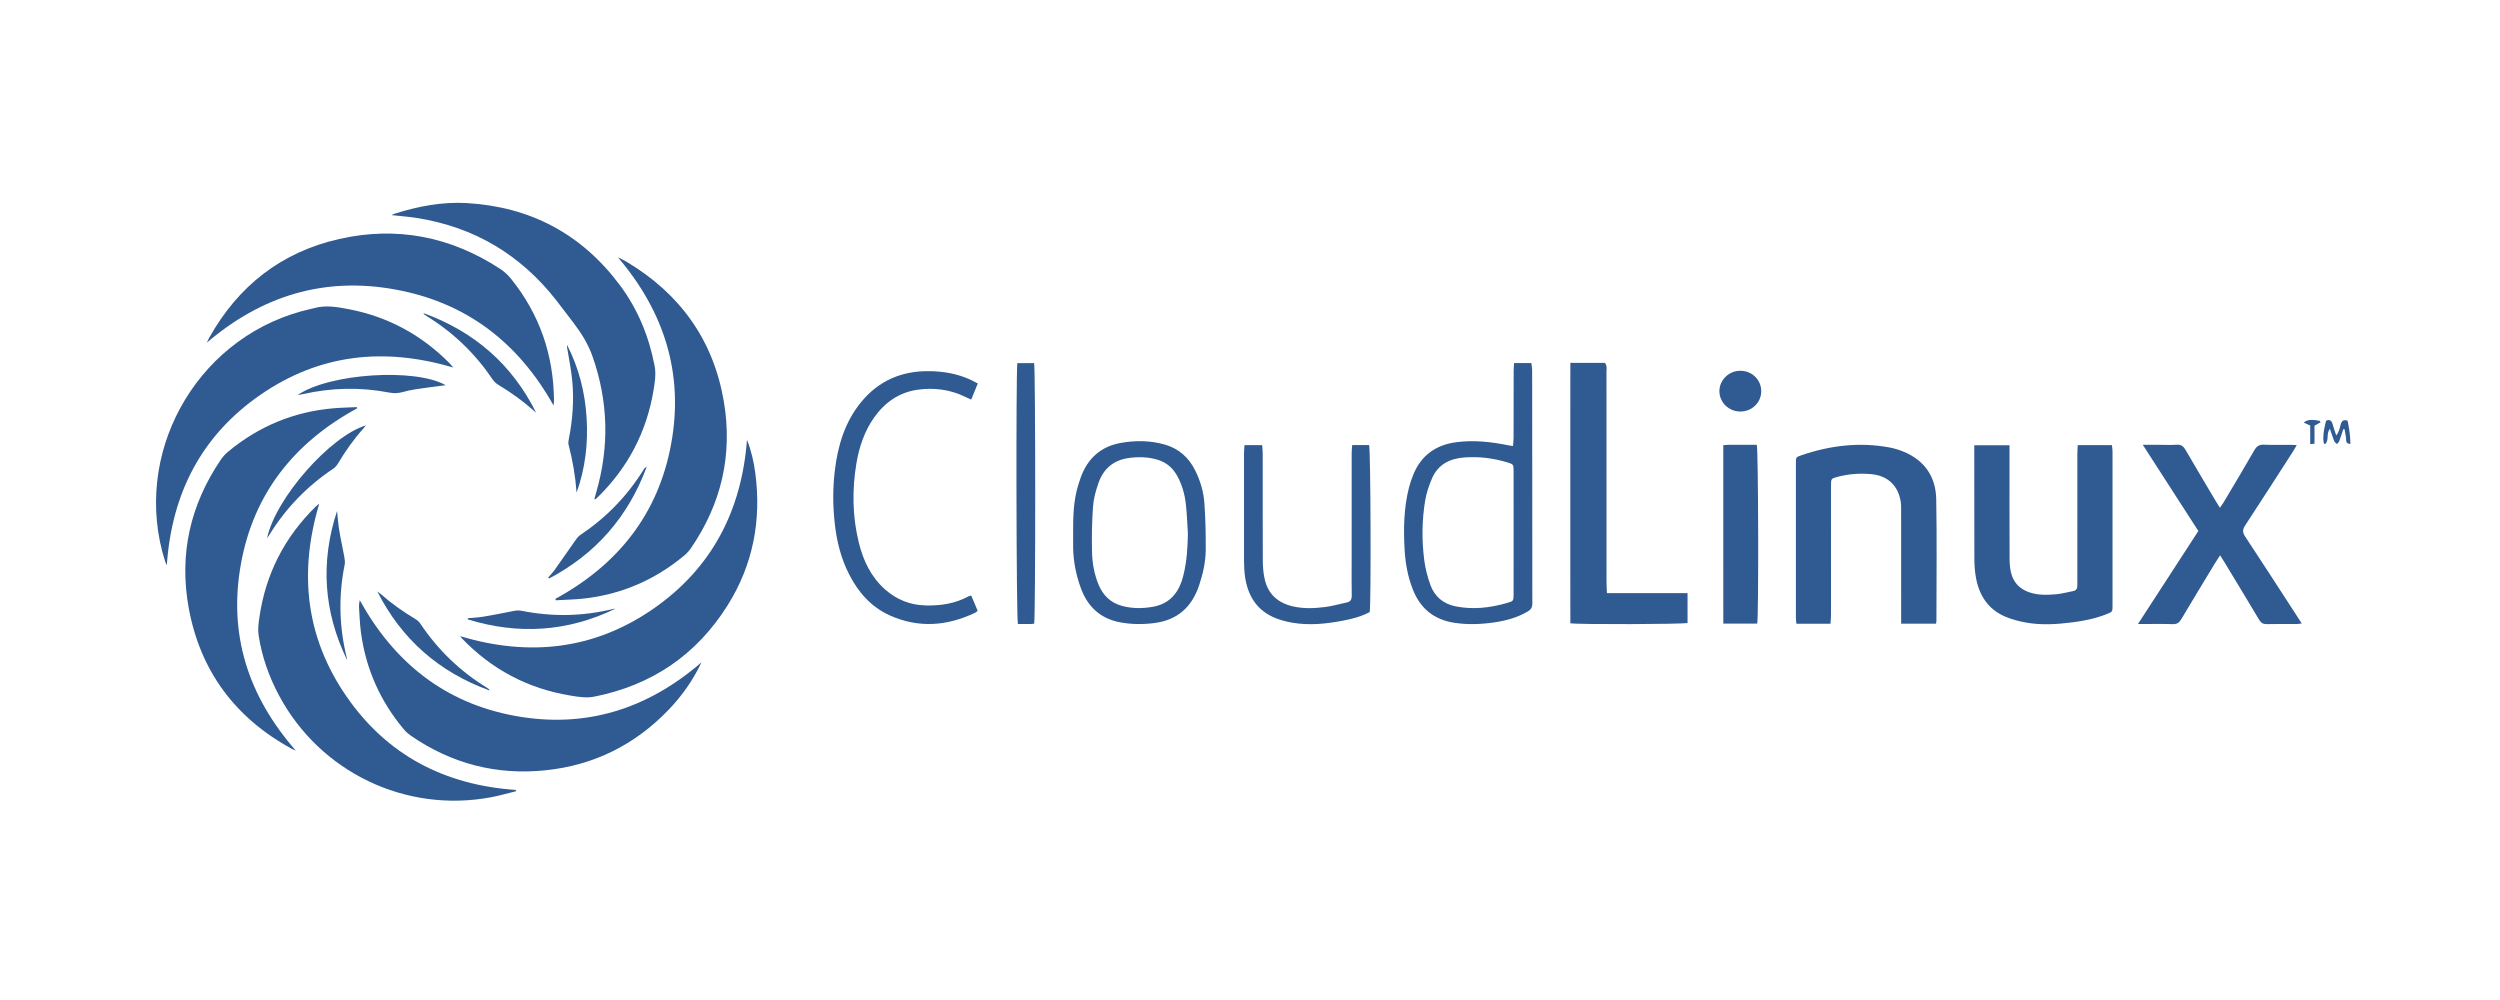 <?xml version="1.0" encoding="utf-8"?>
<!-- Generator: Adobe Illustrator 15.1.0, SVG Export Plug-In . SVG Version: 6.00 Build 0)  -->
<!DOCTYPE svg PUBLIC "-//W3C//DTD SVG 1.1//EN" "http://www.w3.org/Graphics/SVG/1.1/DTD/svg11.dtd">
<svg version="1.1" id="Layer_1" xmlns="http://www.w3.org/2000/svg" xmlns:xlink="http://www.w3.org/1999/xlink" x="0px" y="0px"
	 width="500px" height="200px" viewBox="0 150 500 200" enable-background="new 0 150 500 200" xml:space="preserve">
<path fill="#2F5A92" d="M387.207,274.738h-6.975v-1.581c0-7.078,0-14.156-0.006-21.239c0-0.475,0.015-0.957-0.054-1.426
	c-0.479-3.319-2.577-5.351-5.894-5.661c-2.271-0.211-4.522-0.054-6.731,0.53c-1.325,0.351-1.343,0.364-1.343,1.752
	c0,8.642,0,17.288-0.005,25.929c0,0.552-0.06,1.104-0.099,1.702h-6.818c-0.036-0.424-0.1-0.801-0.1-1.178
	c-0.004-10.289-0.004-20.586-0.004-30.877c0-1.224,0-1.255,1.037-1.615c5.758-1.979,11.629-2.695,17.655-1.588
	c0.957,0.18,1.913,0.469,2.819,0.838c4.195,1.725,6.474,4.99,6.559,9.526c0.148,8.118,0.041,16.238,0.036,24.358
	C387.288,274.339,387.252,274.465,387.207,274.738"/>
<path fill="#2F5A92" d="M415.547,239.021h6.832c0.045,0.418,0.126,0.831,0.126,1.242c0.004,10.288,0.004,20.575,0,30.864
	c0,1.23-0.014,1.23-1.149,1.689c-2.241,0.889-4.586,1.365-6.952,1.66c-3.06,0.388-6.137,0.584-9.189,0.037
	c-1.419-0.257-2.848-0.621-4.168-1.187c-3.494-1.491-5.305-4.375-5.905-8.075c-0.197-1.195-0.266-2.417-0.271-3.629
	c-0.022-6.984-0.015-13.975-0.015-20.961v-1.615h7.048v1.545c0,7.074-0.014,14.15,0.014,21.229c0,0.856,0.072,1.732,0.256,2.572
	c0.44,2.014,1.671,3.355,3.604,4.043c1.782,0.629,3.62,0.574,5.442,0.414c1.142-0.096,2.265-0.414,3.396-0.629
	c0.598-0.113,0.871-0.464,0.844-1.093c-0.013-0.431,0.01-0.862,0.01-1.303c0-8.331,0-16.667,0.004-24.999
	C415.471,240.272,415.516,239.715,415.547,239.021"/>
<path fill="#2F5A92" d="M427.589,274.807c4.114-6.338,8.059-12.414,12.081-18.607c-3.651-5.668-7.312-11.338-11.111-17.238h3.181
	c1.194,0,2.397,0.063,3.589-0.018c0.897-0.065,1.361,0.308,1.801,1.071c1.963,3.402,3.984,6.773,5.991,10.155
	c0.233,0.399,0.484,0.795,0.854,1.388c0.328-0.479,0.575-0.8,0.782-1.146c2.052-3.454,4.123-6.894,6.121-10.379
	c0.472-0.82,0.988-1.136,1.923-1.094c1.747,0.076,3.498,0.022,5.25,0.027c0.368,0,0.741,0.032,1.294,0.054
	c-0.302,0.525-0.517,0.925-0.769,1.311c-3.181,4.936-6.347,9.879-9.566,14.786c-0.534,0.821-0.508,1.378,0.019,2.187
	c3.399,5.147,6.751,10.34,10.109,15.514c0.377,0.574,0.745,1.149,1.204,1.869c-0.423,0.054-0.688,0.115-0.962,0.115
	c-2.003,0.01-4.011-0.025-6.019,0.022c-0.731,0.014-1.153-0.237-1.531-0.866c-2.295-3.861-4.631-7.698-6.957-11.543
	c-0.233-0.391-0.489-0.771-0.857-1.355c-0.418,0.655-0.719,1.101-1.002,1.562c-2.259,3.736-4.53,7.455-6.755,11.21
	c-0.422,0.71-0.88,1.021-1.725,0.997C432.318,274.756,430.108,274.807,427.589,274.807"/>
<path fill="#2F5A92" d="M314.07,222.576h6.906c0.494,0.579,0.319,1.262,0.319,1.886c0.009,13.937,0.005,27.871,0.009,41.802
	c0,0.73,0.051,1.459,0.082,2.356h16.123v5.974c-0.935,0.256-21.607,0.332-23.439,0.062c-0.006-3.428-0.006-6.881-0.006-10.334
	c-0.004-3.477,0-6.948,0-10.426v-10.542c0-3.472-0.004-6.948,0-10.422C314.064,229.49,314.057,226.041,314.07,222.576"/>
<path fill="#2F5A92" d="M302.604,239.201c0.041-0.635,0.112-1.177,0.112-1.725c0.015-4.424,0.005-8.853,0.015-13.283
	c0-0.505,0.059-1.01,0.09-1.581h3.445c0.053,0.418,0.156,0.865,0.16,1.316c0.022,1.388,0.01,2.778,0.01,4.166
	c0.004,14.192,0.004,28.393,0.031,42.584c0.004,0.822-0.301,1.268-0.961,1.645c-2.035,1.187-4.249,1.797-6.54,2.139
	c-2.668,0.396-5.34,0.508-8.034,0.107c-4.082-0.61-6.877-2.83-8.386-6.729c-0.979-2.523-1.469-5.156-1.622-7.855
	c-0.242-4.217-0.17-8.416,0.891-12.538c0.229-0.874,0.524-1.743,0.871-2.58c1.607-3.885,4.571-5.909,8.623-6.434
	c3.512-0.451,6.976-0.065,10.424,0.645C301.975,239.122,302.218,239.145,302.604,239.201 M302.721,256.549
	c0-4.126,0.01-8.251-0.005-12.376c0-1.255-0.04-1.33-1.157-1.669c-2.804-0.86-5.688-1.224-8.602-1.021
	c-2.902,0.198-5.336,1.338-6.566,4.213c-0.603,1.417-1.113,2.924-1.365,4.446c-0.646,3.915-0.678,7.875-0.188,11.806
	c0.216,1.706,0.651,3.413,1.235,5.03c0.854,2.367,2.632,3.816,5.074,4.297c3.469,0.688,6.886,0.293,10.25-0.678
	c1.315-0.377,1.319-0.412,1.319-1.802C302.729,264.714,302.721,260.636,302.721,256.549"/>
<path fill="#2F5A92" d="M214.628,256.58c-0.018-3.212,0.054-6.418,1.006-9.528c0.162-0.539,0.333-1.076,0.525-1.602
	c1.401-3.806,4.029-6.157,7.995-6.865c2.933-0.525,5.857-0.501,8.749,0.312c2.803,0.791,4.811,2.553,6.117,5.156
	c1.038,2.073,1.698,4.289,1.86,6.59c0.22,3.111,0.287,6.237,0.265,9.358c-0.022,2.435-0.566,4.815-1.343,7.128
	c-1.464,4.344-4.379,6.898-8.929,7.482c-2.309,0.291-4.599,0.283-6.881-0.152c-3.862-0.729-6.427-3.062-7.792-6.755
	c-0.97-2.614-1.518-5.327-1.572-8.13C214.61,258.578,214.628,257.581,214.628,256.58 M237.579,256.741
	c-0.13-1.989-0.184-3.992-0.414-5.97c-0.225-1.992-0.777-3.91-1.765-5.666c-0.885-1.579-2.179-2.654-3.903-3.164
	c-1.873-0.557-3.768-0.604-5.704-0.346c-3.067,0.414-5.102,2.125-6.108,5.033c-0.517,1.498-0.966,3.081-1.078,4.658
	c-0.215,3.023-0.278,6.068-0.202,9.097c0.054,2.21,0.436,4.406,1.275,6.478c0.907,2.228,2.475,3.729,4.783,4.339
	c2.017,0.53,4.051,0.521,6.099,0.161c2.938-0.512,4.792-2.291,5.767-5.098c0.139-0.408,0.251-0.83,0.359-1.248
	C237.367,262.302,237.524,259.529,237.579,256.741"/>
<path fill="#2F5A92" d="M194.246,269.115c0.422,1.011,0.844,1.994,1.285,3.041c-0.184,0.146-0.328,0.318-0.508,0.398
	c-5.614,2.668-11.327,3.112-17.076,0.521c-3.701-1.67-6.279-4.59-8.116-8.196c-1.635-3.198-2.497-6.629-2.883-10.2
	c-0.386-3.505-0.409-7.015,0.009-10.518c0.602-5.037,2.012-9.769,5.272-13.748c3.517-4.287,8.107-6.228,13.532-6.18
	c2.924,0.022,5.781,0.505,8.462,1.774c0.418,0.198,0.822,0.427,1.338,0.689c-0.449,1.101-0.871,2.12-1.32,3.22
	c-0.476-0.215-0.858-0.377-1.235-0.561c-3.022-1.48-6.234-1.866-9.499-1.408c-3.647,0.517-6.503,2.488-8.655,5.511
	c-1.972,2.769-3.022,5.924-3.575,9.243c-0.876,5.28-0.804,10.559,0.472,15.769c0.885,3.647,2.452,6.943,5.309,9.459
	c2.318,2.03,5.003,3.081,8.071,3.157c2.996,0.076,5.865-0.354,8.542-1.806C193.815,269.205,193.99,269.188,194.246,269.115"/>
<path fill="#2F5A92" d="M270.438,239.019h3.383c0.313,0.986,0.412,31.515,0.121,33.383c-1.641,0.895-3.449,1.365-5.291,1.716
	c-3.414,0.665-6.851,1.016-10.299,0.403c-1.293-0.232-2.602-0.584-3.787-1.131c-3.367-1.562-5.039-4.429-5.556-8.039
	c-0.152-1.074-0.197-2.166-0.202-3.252c-0.018-7.115-0.009-14.236-0.004-21.356c0-0.55,0.059-1.103,0.094-1.716h3.535
	c0.041,0.566,0.107,1.109,0.112,1.653c0.004,7.164-0.015,14.332,0.019,21.491c0.004,1.203,0.111,2.438,0.363,3.61
	c0.664,3.027,2.637,4.771,5.542,5.471c2.146,0.518,4.339,0.432,6.499,0.162c1.473-0.18,2.915-0.604,4.374-0.916
	c0.746-0.153,1.021-0.584,1.007-1.385c-0.045-2.084-0.019-4.168-0.019-6.252c0-7.379,0-14.76,0.005-22.142
	C270.334,240.173,270.396,239.623,270.438,239.019"/>
<path fill="#2F5A92" d="M344.661,239.025c0.391-0.027,0.678-0.062,0.97-0.062c1.918-0.005,3.836,0,5.727,0
	c0.314,0.997,0.392,34.244,0.086,35.758h-6.781L344.661,239.025L344.661,239.025z"/>
<path fill="#2F5A92" d="M206.835,274.729c-0.229,0.026-0.481,0.071-0.728,0.071c-0.849,0.011-1.702,0-2.528,0
	c-0.314-0.979-0.404-50.376-0.108-52.168h3.355C207.109,223.708,207.118,273.57,206.835,274.729"/>
<path fill="#2F5A92" d="M352.246,228.271c-0.021,2.291-1.926,4.089-4.275,4.036c-2.281-0.052-4.109-1.886-4.092-4.107
	c0.02-2.208,1.904-4.042,4.168-4.047C350.396,224.144,352.27,225.978,352.246,228.271"/>
<path fill="#2F5A92" d="M465.235,234.13c0.714-0.285,1.1-0.031,1.293,0.723c0.171,0.694,0.436,1.37,0.719,2.239
	c0.634-0.782,0.7-1.563,0.912-2.269c0.206-0.66,0.534-0.954,1.359-0.685c0.302,1.469,0.549,3.014,0.562,4.655
	c-1.069-0.041-0.781-0.813-0.885-1.33c-0.112-0.535-0.186-1.071-0.278-1.61c-0.086-0.004-0.176-0.009-0.256-0.013
	c-0.274,0.806-0.525,1.619-0.826,2.414c-0.077,0.213-0.292,0.368-0.445,0.548c-0.188-0.188-0.458-0.346-0.548-0.575
	c-0.31-0.777-0.557-1.585-0.849-2.457c-0.831,0.961-0.096,2.223-0.943,3.009c-0.045,0.041-0.162,0.004-0.242,0.004
	C464.517,237.86,464.678,236.095,465.235,234.13"/>
<path fill="#2F5A92" d="M464.104,234.469c-0.368,0.202-0.731,0.406-1.203,0.662v3.607c-0.292,0.031-0.489,0.051-0.857,0.087v-3.712
	c-0.521-0.238-0.895-0.409-1.289-0.588c0.579-0.588,1.607-0.681,3.206-0.346C464.004,234.276,464.054,234.373,464.104,234.469"/>
<path fill="#2F5A92" d="M78.313,193.023c0.245-0.119,0.387-0.211,0.543-0.26c4.727-1.496,9.553-2.439,14.519-2.145
	c12.75,0.746,23.009,6.209,30.64,16.47c3.571,4.801,5.785,10.224,6.908,16.097c0.319,1.651,0.045,3.274-0.22,4.889
	c-1.374,8.278-5.071,15.36-11.048,21.262c-0.153,0.157-0.319,0.308-0.49,0.451c-0.049,0.036-0.135,0.036-0.301,0.083
	c0.139-0.508,0.26-0.963,0.386-1.417c2.646-9.131,2.407-18.176-0.737-27.146c-0.849-2.423-2.174-4.57-3.705-6.6
	c-1.168-1.549-2.345-3.085-3.535-4.617c-7.13-9.142-16.412-14.667-27.874-16.488C81.759,193.342,80.099,193.221,78.313,193.023"/>
<path fill="#2F5A92" d="M110.721,231.109c-7.087-12.625-17.431-20.613-31.684-23.211c-14.224-2.594-26.669,1.264-37.657,10.62
	c0.157-0.328,0.294-0.663,0.469-0.975c5.789-10.354,14.408-17.119,25.971-19.739c11.489-2.614,22.263-0.508,32.162,5.935
	c0.887,0.575,1.633,1.276,2.295,2.102c5.636,7.038,8.408,15.086,8.52,24.078C110.802,230.314,110.748,230.714,110.721,231.109"/>
<path fill="#2F5A92" d="M71.438,231.658c-12.515,6.807-20.687,16.952-23.245,31.08c-2.553,14.085,1.399,26.459,10.968,37.382
	c-0.449-0.198-0.676-0.274-0.882-0.388c-11.244-6.176-18.235-15.521-20.539-28.155c-1.956-10.734,0.312-20.658,6.456-29.683
	c0.391-0.575,0.882-1.111,1.421-1.558c6.117-5.069,13.13-7.993,21.055-8.677c1.554-0.135,3.122-0.157,4.683-0.236L71.438,231.658z"
	/>
<path fill="#2F5A92" d="M140.296,282.468c-1.684,3.562-3.903,6.72-6.611,9.526c-6.728,6.984-14.925,11.066-24.563,12.062
	c-9.827,1.028-18.859-1.32-27.004-6.957c-0.483-0.336-0.938-0.74-1.32-1.193c-4.77-5.682-7.671-12.203-8.624-19.564
	c-0.207-1.586-0.263-3.197-0.364-4.792c-0.027-0.503,0.034-1.006,0.135-1.522c6.895,12.478,17.042,20.603,31.132,23.162
	C117.157,295.749,129.53,291.787,140.296,282.468"/>
<path fill="#2F5A92" d="M90.658,223.513c-13.833-4.117-26.784-2.711-38.592,5.459c-11.768,8.145-17.716,19.692-18.7,34.071
	c-0.155-0.352-0.276-0.557-0.348-0.781c-6.701-21.15,5.798-44.094,27.245-50.004c0.86-0.233,1.738-0.409,2.603-0.643
	c2.313-0.631,4.599-0.218,6.867,0.216c7.842,1.509,14.561,5.14,20.17,10.813C90.13,222.873,90.328,223.126,90.658,223.513"/>
<path fill="#2F5A92" d="M103.202,308.244c-1.65,0.403-3.288,0.889-4.956,1.199c-17.105,3.232-34.246-5.004-42.45-20.364
	c-2.019-3.781-3.422-7.779-4.071-12.005c-0.18-1.15-0.022-2.381,0.148-3.549c1.233-8.668,5.008-16.069,11.262-22.2
	c0.18-0.175,0.391-0.323,0.719-0.589c-4.144,13.793-2.708,26.742,5.434,38.541c8.127,11.771,19.668,17.746,33.874,18.707
	C103.175,308.073,103.189,308.154,103.202,308.244"/>
<path fill="#2F5A92" d="M111.076,269.771c12.472-6.795,20.588-16.938,23.157-31.003c2.569-14.069-1.392-26.44-10.658-37.318
	c0.575,0.301,1.172,0.566,1.729,0.898c10.698,6.382,17.368,15.641,19.461,27.938c1.806,10.606-0.467,20.437-6.566,29.334
	c-0.373,0.539-0.835,1.052-1.343,1.474c-5.852,4.879-12.558,7.788-20.139,8.623c-1.841,0.198-3.706,0.233-5.561,0.342
	C111.129,269.964,111.103,269.865,111.076,269.771"/>
<path fill="#2F5A92" d="M149.396,237.966c0.858,2.171,1.375,4.421,1.671,6.706c1.235,9.43-0.467,18.287-5.529,26.366
	c-6.225,9.937-15.176,16.003-26.683,18.289c-1.612,0.323-3.198,0.045-4.774-0.216c-8.525-1.393-15.769-5.236-21.743-11.479
	c-0.074-0.071-0.13-0.166-0.285-0.387c13.755,4.11,26.703,2.718,38.502-5.416C142.331,263.712,148.318,252.184,149.396,237.966"/>
<path fill="#2F5A92" d="M107.231,232.538c-0.184-0.157-0.373-0.312-0.557-0.474c-2.145-1.913-4.48-3.564-6.937-5.055
	c-0.46-0.274-0.9-0.665-1.199-1.107c-3.47-5.138-7.815-9.351-13.09-12.607c-0.188-0.115-0.373-0.238-0.557-0.366
	c-0.045-0.034-0.074-0.104-0.22-0.319C94.914,216.34,102.414,222.908,107.231,232.538"/>
<path fill="#2F5A92" d="M53.423,257.622c1.646-7.93,12.6-20.389,19.753-22.542c-0.189,0.236-0.312,0.411-0.452,0.566
	c-1.949,2.167-3.622,4.532-5.113,7.038c-0.24,0.4-0.57,0.795-0.952,1.049c-5.257,3.503-9.538,7.947-12.841,13.328
	C53.744,257.188,53.652,257.299,53.423,257.622"/>
<path fill="#2F5A92" d="M59.529,229.003c6.364-4.352,23.53-5.423,29.6-1.969c-1.96,0.263-3.968,0.51-5.974,0.815
	c-0.885,0.128-1.763,0.321-2.618,0.563c-0.878,0.245-1.711,0.285-2.621,0.112c-5.818-1.127-11.621-1-17.404,0.316
	C60.243,228.9,59.962,228.934,59.529,229.003"/>
<path fill="#2F5A92" d="M69.403,281.971c-4.682-9.645-5.345-19.557-1.997-29.761c0.148,1.308,0.236,2.623,0.452,3.916
	c0.29,1.767,0.689,3.508,1.008,5.265c0.09,0.504,0.164,1.043,0.067,1.535c-1.26,6.279-1.112,12.514,0.447,18.725
	C69.403,281.754,69.394,281.866,69.403,281.971"/>
<path fill="#2F5A92" d="M97.905,288.096c-10.128-3.691-17.59-10.236-22.438-19.803c0.211,0.157,0.438,0.303,0.635,0.473
	c2.129,1.887,4.433,3.521,6.87,4.977c0.402,0.242,0.815,0.557,1.067,0.943c3.532,5.291,8.003,9.603,13.436,12.916
	c0.124,0.076,0.238,0.172,0.353,0.266C97.847,287.88,97.847,287.925,97.905,288.096"/>
<path fill="#2F5A92" d="M109.629,265.531c0.431-0.512,0.903-0.997,1.289-1.536c1.406-1.968,2.771-3.966,4.168-5.938
	c0.274-0.387,0.58-0.789,0.961-1.051c5.129-3.423,9.337-7.734,12.603-12.969c0.099-0.157,0.202-0.312,0.314-0.46
	c0.036-0.045,0.117-0.054,0.364-0.175c-3.728,10.03-10.213,17.386-19.493,22.29C109.764,265.639,109.697,265.585,109.629,265.531"/>
<path fill="#2F5A92" d="M115.315,248.522c-0.229-3.256-0.781-6.44-1.599-9.58c-0.081-0.305-0.041-0.663,0.022-0.979
	c0.786-3.939,1.096-7.907,0.705-11.9c-0.207-2.147-0.651-4.267-0.993-6.398c-0.032-0.215-0.077-0.431-0.022-0.665
	c2.335,4.579,3.584,9.458,3.894,14.579C117.638,238.68,117.067,243.679,115.315,248.522"/>
<path fill="#2F5A92" d="M123.063,271.747c-9.571,4.635-19.416,5.228-29.492,2.138c-0.004-0.08-0.014-0.16-0.018-0.242
	c1.017-0.095,2.042-0.135,3.045-0.297c2.015-0.337,4.02-0.728,6.025-1.132c0.588-0.125,1.146-0.17,1.747-0.045
	c6.113,1.218,12.203,1.104,18.257-0.377C122.771,271.756,122.919,271.756,123.063,271.747"/>
</svg>
